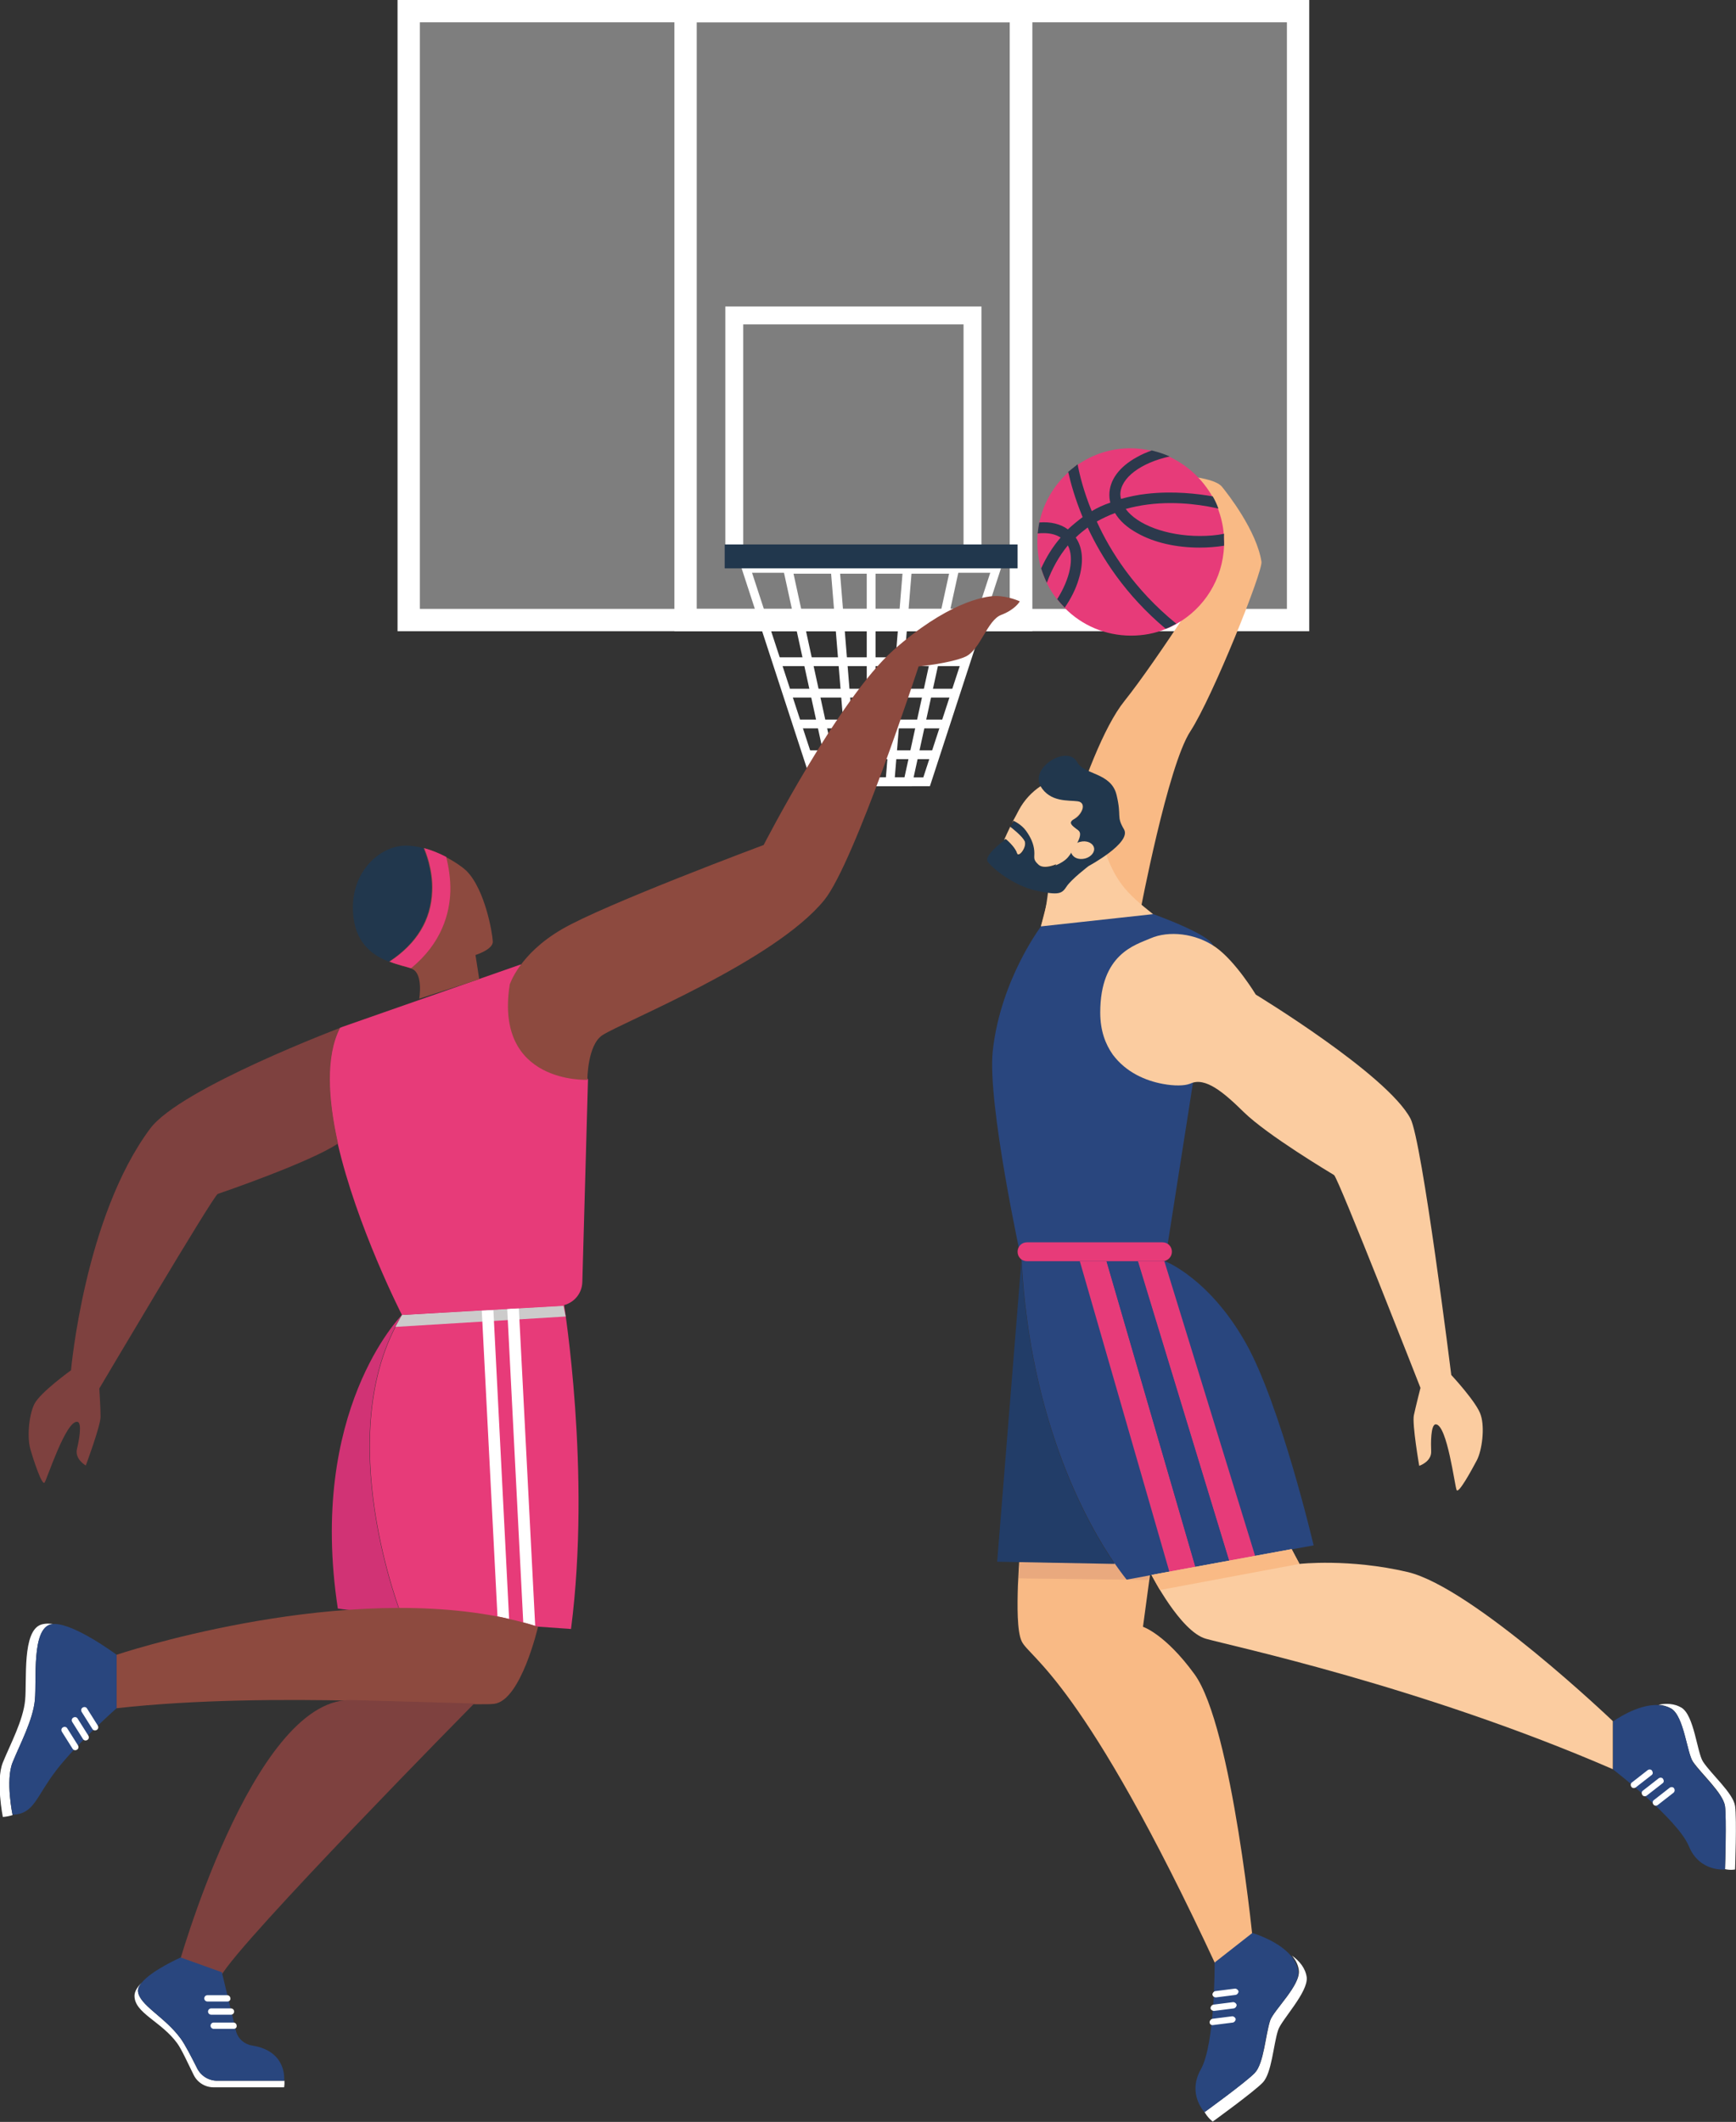 <?xml version="1.0" encoding="UTF-8"?> <!-- Generator: Adobe Illustrator 24.2.1, SVG Export Plug-In . SVG Version: 6.00 Build 0) --> <svg xmlns="http://www.w3.org/2000/svg" xmlns:xlink="http://www.w3.org/1999/xlink" version="1.1" id="Layer_1" x="0px" y="0px" viewBox="0 0 552.4 675" style="enable-background:new 0 0 552.4 675;" xml:space="preserve"><rect x="0" y="0" width="552.4" height="675" fill="#333333" stroke="none"/> <style type="text/css"> .st0{opacity:0.37;fill:#FFFFFF;} .st1{fill:#FFFFFF;} .st2{fill:#21374D;} .st3{fill:#29467E;} .st4{fill:#FBCCA0;} .st5{fill:#F9BA85;} .st6{fill:#E9A97E;} .st7{fill:#223D68;} .st8{fill:#E73B79;} .st9{fill:#2C394C;} .st10{fill:#D13375;} .st11{fill:#CCCBCB;} .st12{fill:#8D4A3F;} .st13{fill:#7E413F;} </style> <g> <rect x="130" y="3.6" class="st0" width="279.8" height="190.5"></rect> <g> <path class="st1" d="M416.6,200.8H126.5V0h290.1V200.8z M133.6,193.7h275.9V7.1H133.6V193.7z"></path> </g> <g> <path class="st1" d="M328.4,200.8H214.6V0h113.9V200.8z M221.7,193.7h99.6V7.1h-99.6V193.7z"></path> </g> <g> <path class="st1" d="M312.3,178.9h-81.5V97.5h81.5V178.9z M236.5,173.3h70.1v-70.1h-70.1V173.3z"></path> </g> <g> <g> <path class="st1" d="M295.9,250.1h-37.3l-23.1-70.8H319L295.9,250.1z M260.6,247.3h33.2l21.3-65.1h-75.8L260.6,247.3z"></path> </g> <g> <path class="st1" d="M290.1,250.1h-25.8l-15.4-70.5h56.6L290.1,250.1z M266.6,247.3h21.2l14.2-64.8h-49.5L266.6,247.3z"></path> </g> <g> <path class="st1" d="M284.5,250.1H270l-5.8-70.8h26.1L284.5,250.1z M272.6,247.3h9.3l5.3-65.1h-19.9L272.6,247.3z"></path> </g> <g> <rect x="275.8" y="181.1" class="st1" width="2.8" height="67.4"></rect> </g> </g> <rect x="230.6" y="173.2" class="st2" width="93.2" height="7.6"></rect> <g> <rect x="256.9" y="238.7" class="st1" width="40.7" height="2.8"></rect> </g> <g> <rect x="254.2" y="228.9" class="st1" width="46.6" height="2.8"></rect> </g> <g> <rect x="251.4" y="219.1" class="st1" width="52.3" height="2.8"></rect> </g> <g> <rect x="247.3" y="209.1" class="st1" width="59.7" height="2.8"></rect> </g> </g> <path class="st3" d="M386.1,301.2c0,2.6-15.4,100-15.4,100h-45.6c0,0-11-50.1-9.2-66.9c2.5-22.8,15.5-39.8,15.5-39.8l34-4.3 C365.3,290.2,386.1,297.4,386.1,301.2z"></path> <path class="st4" d="M469.9,464.6c-1.7,3.2-5.8,10.7-6.4,9.4c-0.6-1.3-3-20.7-6.6-20.9c-1.7-0.1-1.6,6.4-1.5,8.5 c0.2,3.4-3.8,4.7-3.8,4.7s-2.3-13.3-1.7-16.1c0.6-2.8,2.1-8.7,2.1-8.7s-26.2-66.9-27.5-67.7c-1.3-0.8-21.1-12.6-28.7-20 c-6.4-6.3-12.3-11.3-17-9.1c-0.1,0-0.2,0.1-0.3,0.1c-1.6,0.6-4.8,0.7-8.5,0c-2.7-0.5-5.6-1.4-8.4-2.9c-2.8-1.5-5.4-3.6-7.5-6.4 c-2.4-3.4-4-7.7-4-13.4c0-18.7,11.2-21.5,16-23.6c5.7-2.5,14.3-1.7,20.7,2.8c6.4,4.5,12.8,15.1,12.8,15.1s41.7,25.3,49.2,39.4 c3.7,6.9,13,81.6,13,81.6s8.3,8.9,9.4,12.8C472.5,454.2,471.6,461.4,469.9,464.6z"></path> <g> <path class="st5" d="M399,620.4l-11.7,5.6c-42.6-91.8-59.8-98.6-62.2-103.9c-1.5-3.1-1.4-11.4-1.2-17.7c0.2-4.2,0.4-7.5,0.4-7.5 l42.1,0.6l-1,7.4l-1.7,12.6c0,0,7.1,2.3,16.4,15.1C392.2,549.3,399,620.4,399,620.4z"></path> <path class="st6" d="M366.4,497.5l-1,5.1l-41.2-0.5c0.2-4.2,0.2-5.2,0.2-5.2L366.4,497.5z"></path> </g> <path class="st3" d="M418,491.6l-18.6,3.4l-8.3,1.5l-10.7,2l-8.3,1.5l-13.6,2.5c0,0-1.4-1.7-3.7-5c-8.1-11.7-26.9-44.2-29.7-96.3 h45.6c0,0,14,5.3,25.7,26C407.5,446.9,418,491.6,418,491.6z"></path> <path class="st7" d="M354.7,497.5l-37.4-0.7l7.7-95.6C327.9,453.4,346.6,485.8,354.7,497.5L354.7,497.5z"></path> <g> <polygon class="st8" points="380.4,498.5 372.1,500 343.6,401.2 352.1,401.2 "></polygon> <polygon class="st8" points="399.4,495 391.1,496.5 362,401.2 370.5,401.2 "></polygon> <polygon class="st3" points="352.1,401.2 362.1,401.2 391.1,496.5 380.4,498.5 "></polygon> <path class="st8" d="M369.9,401.2h-43.1c-1.7,0-3-1.3-3-3v0c0-1.7,1.3-3,3-3h43.1c1.7,0,3,1.3,3,3l0,0 C372.9,399.9,371.5,401.2,369.9,401.2z"></path> </g> <path class="st5" d="M379.8,151.7c0,0,7.1,0.8,9,3.1c1.9,2.3,11.1,14.1,12.6,23.9c0.5,3-15.5,43-22.6,53.9 c-7.2,10.9-16,57.5-16,57.5l-31.5,4.3c0,0,13.3-55,26.5-71.4c10.5-13.1,30.8-45.1,30.8-45.1S391.1,160.7,379.8,151.7z"></path> <g> <path class="st4" d="M366.4,501c0,0,9.2,18,17.3,20.3c8.1,2.3,68.6,15.1,129.5,41.5v-15.3c0,0-44.4-42.4-65.2-47.4 c-18.7-4.4-34.5-2.6-34.5-2.6l-2.5-4.7L366.4,501z"></path> <polygon class="st5" points="366.4,501 411,492.8 413.5,497.5 369.1,505.8 "></polygon> </g> <path class="st4" d="M331.2,294.7c2.6-7.7,1.8-11.8,3.4-15.6c3.8-9.2,3.9-21.1,3.9-21.1l11.7,8c3.8,14.4,8.6,18.3,16.7,24.8 L331.2,294.7z"></path> <path class="st4" d="M323.5,271.3c-0.6-2-3.5-4.4-3.5-4.4s-0.2,0.1-0.5,0.3c0.6-1.4,1.3-2.8,2-4.3c0.6,0.4,3.7,2.8,4.5,4.5 C327,269.2,324.1,273.2,323.5,271.3z"></path> <path class="st2" d="M346.4,275.5c0,0-5.5,4.2-7,6.5c-1.5,2.3-2.4,2.9-9.8,1.3c-7.4-1.7-13.9-7.2-15.3-9.2c-1.2-1.7,3.7-5.6,5.3-6.8 c0.3-0.2,0.5-0.3,0.5-0.3s2.9,2.4,3.5,4.4c0.6,2,3.5-2,2.5-3.8c-0.9-1.7-4-4.1-4.5-4.5c-0.1,0-0.1-0.1-0.1-0.1l0.7-1l0,0l0.5-0.7 c0,0,2.5,1.1,4,3.2c1.5,2.1,2.4,4,2.6,6.3c0.2,2.2-0.5,2.6,1.4,4.5c2,1.8,7.6-0.5,9.3-2.8c0.3-0.4,0.7-0.9,1-1.4 c0,0.1,0,0.3,0.1,0.4c0.4,1.4,2.2,2.1,4.2,1.6c1.9-0.5,3.2-2.1,2.8-3.5c-0.4-1.4-2.2-2.1-4.2-1.6c-0.5,0.1-0.9,0.3-1.3,0.5 c1-1.8,1.6-3.6,0.5-4.3c-1.9-1.4-3.5-2.5-1.2-3.7c2.2-1.2,4.1-5,1.2-5.4c-2.9-0.4-8.7,0.5-11.8-4.8c-0.1-0.2-0.2-0.3-0.3-0.5 c-3-5.8,8.7-13,11.8-7.3c2.1,4,10.8,3.2,12.5,10.4c1.7,7.1-0.2,6.6,2.4,11C360,268.2,346.4,275.5,346.4,275.5z"></path> <path class="st4" d="M345.1,272.9c-1.9,0.5-3.8-0.2-4.2-1.6c0-0.1-0.1-0.3-0.1-0.4c-0.4,0.5-0.7,1-1,1.4c-1.7,2.3-7.3,4.6-9.3,2.8 c-2-1.8-1.2-2.2-1.4-4.5c-0.2-2.2-1.1-4.2-2.6-6.3c-1.5-2.1-4-3.2-4-3.2l-0.5,0.7c0.7-1.3,1.5-2.7,2.2-4.1c1.7-3.2,4.2-5.8,6.9-7.6 c3.1,5.2,8.9,4.4,11.8,4.8c3,0.4,1.1,4.2-1.2,5.4c-2.2,1.2-0.7,2.3,1.2,3.7c1.1,0.8,0.5,2.5-0.5,4.3c0.4-0.2,0.8-0.4,1.3-0.5 c1.9-0.5,3.8,0.2,4.2,1.6C348.3,270.8,347,272.3,345.1,272.9z"></path> <g> <path class="st8" d="M389.5,172.5c0,0.4,0,0.7,0,1.1c-0.4,10.7-6.4,20-15.2,24.9c-1.1,0.6-2.2,1.2-3.4,1.6c-3.4,1.4-7.1,2.1-11,2.1 c-8.2,0-15.7-3.3-21.1-8.8c-0.8-0.8-1.6-1.7-2.4-2.7c-1.3-1.6-2.4-3.4-3.3-5.2c-0.7-1.5-1.3-3-1.8-4.6c-0.8-2.7-1.2-5.5-1.2-8.5 c0-0.9,0-1.7,0.1-2.6c0.1-1.2,0.3-2.4,0.5-3.5c1.3-6.3,4.7-12,9.3-16.1c1-0.8,2-1.6,3-2.4c4.8-3.3,10.5-5.2,16.7-5.2 c2.3,0,4.6,0.3,6.7,0.8c0,0,0,0,0,0c2,0.5,3.9,1.1,5.7,1.9c5.8,2.7,10.6,7.2,13.7,12.7c0.7,1.2,1.3,2.5,1.8,3.9 c0.9,2.5,1.6,5.2,1.8,8C389.4,170.9,389.5,171.7,389.5,172.5z"></path> <path class="st9" d="M389.5,172.5c0,0.4,0,0.7,0,1.1c-2.5,0.4-5.1,0.6-7.8,0.6c-7.5,0-14.5-1.6-19.8-4.6c-3.3-1.8-5.7-4-7.1-6.4 c-2.1,0.8-4,1.7-5.8,2.7c4.2,9.3,11.9,21.6,25.3,32.5c-1.1,0.6-2.2,1.2-3.4,1.6c-12.9-10.8-20.5-22.9-24.8-32.2 c-1.3,1-2.6,2-3.8,3.2c2.3,3.3,2.6,8,0.9,13.4c-0.9,3-2.4,6-4.4,8.9c-0.8-0.8-1.6-1.7-2.4-2.7c4.1-6.5,5.5-13.1,3.4-17.1 c-2.8,3.4-5,7.3-6.7,11.9c-0.7-1.5-1.3-3-1.8-4.6c1.7-3.7,3.7-6.9,6.2-9.8c-1.4-0.9-3.2-1.4-5.3-1.4c-0.7,0-1.3,0-2,0.1 c0.1-1.2,0.3-2.4,0.5-3.5c3.6-0.3,6.8,0.5,9.1,2.2c1.5-1.4,3.1-2.7,4.7-3.9c-2.4-5.8-3.8-10.8-4.6-14.4c1-0.8,2-1.6,3-2.4 c0.6,3.2,1.9,8.6,4.5,14.9c1.8-1.1,3.8-2,5.9-2.7c-0.2-0.8-0.3-1.6-0.3-2.5c0-4.6,3.1-8.9,8.8-12c1.4-0.8,3-1.5,4.7-2.1 c0,0,0,0,0,0c2,0.5,3.9,1.1,5.7,1.9c-9.1,2-15.7,6.8-15.7,12.1c0,0.5,0.1,0.9,0.2,1.4c2.6-0.7,5.3-1.3,8.1-1.6 c8.6-1,16.5,0,21.1,0.8c0.7,1.2,1.3,2.5,1.8,3.9c-3.4-0.8-12.5-2.6-22.5-1.3c-2.4,0.3-4.8,0.8-7,1.4c3.6,5,13,8.6,23.6,8.6 c2.7,0,5.3-0.2,7.7-0.7C389.4,170.9,389.5,171.7,389.5,172.5z"></path> </g> <g> <path class="st1" d="M406.7,645.8c-1.5,4.5-2,13.7-4.9,16.7c-2.9,3-15.9,12.4-15.9,12.4s-1.7-1.2-2.8-3.4c0.2,0.2,0.3,0.3,0.3,0.3 s13-9.4,15.9-12.4c2.9-3,3.4-12.2,4.9-16.7c1.1-3.2,9.7-11.2,9.1-15.9c-0.2-1.8-1.1-3.4-2.2-4.7c2.4,1.7,4.3,4,4.7,6.9 C416.3,633.8,407.7,642.6,406.7,645.8z"></path> <path class="st3" d="M404.1,642.8c-1.5,4.5-2,13.7-4.9,16.7c-2.9,3-15.9,12.4-15.9,12.4s-0.1-0.1-0.3-0.3 c-1.1-1.4-4.7-6.6-0.9-13.3c4.6-8.2,4.4-34,4.4-34l12-9.4c0,0,8.3,2.4,12.4,7.4c1.1,1.4,1.9,2.9,2.2,4.7 C413.8,631.6,405.2,639.5,404.1,642.8z"></path> <g> <g> <path class="st1" d="M386.9,635.4l6.3-0.8c0.5-0.1,0.9-0.6,0.9-1.1c-0.1-0.5-0.6-0.9-1.1-0.9l-6.3,0.8c-0.5,0.1-0.9,0.6-0.9,1.1 C385.9,635.1,386.4,635.4,386.9,635.4z"></path> </g> <g> <path class="st1" d="M386.3,639.7l6.3-0.8c0.5-0.1,0.9-0.6,0.9-1.1c-0.1-0.5-0.6-0.9-1.1-0.9l-6.3,0.8c-0.5,0.1-0.9,0.6-0.9,1.1 S385.8,639.7,386.3,639.7z"></path> </g> <g> <path class="st1" d="M386,644.2l6.3-0.8c0.5-0.1,0.9-0.6,0.9-1.1c-0.1-0.5-0.6-0.9-1.1-0.9l-6.3,0.8c-0.5,0.1-0.9,0.6-0.9,1.1 C384.9,643.9,385.4,644.3,386,644.2z"></path> </g> </g> </g> <g> <path class="st1" d="M552.1,594.7c0,0-1.4,0.3-3.2-0.1c0.1-1.4,0.5-16.1,0-20.1c-0.6-4.1-7.5-10.2-10.2-14.1 c-1.9-2.8-2.9-14.5-6.9-16.9c-1.3-0.7-2.6-1.1-4.1-1.2c2.5-0.5,5.1-0.4,7.3,0.9c4.1,2.4,5,14.3,6.9,17.2c2.6,4,9.6,10,10.2,14.1 C552.7,578.7,552.1,594.7,552.1,594.7z"></path> <path class="st3" d="M548.9,594.6c0,0.1,0,0.1,0,0.1s-8.1,0.9-11.5-7.4c-3.6-8.7-24.1-24.4-24.1-24.4v-15.3c0,0,7.7-5.6,14.4-5.2 c1.4,0.1,2.8,0.4,4.1,1.2c4.1,2.4,5,14.1,6.9,16.9c2.6,4,9.6,10,10.2,14.1C549.4,578.5,548.9,593.1,548.9,594.6z"></path> <g> <g> <path class="st1" d="M525.5,564.7l-5,3.9c-0.4,0.3-1.1,0.3-1.4-0.2c-0.3-0.4-0.3-1.1,0.2-1.4l5-3.9c0.4-0.3,1.1-0.3,1.4,0.2 C526,563.8,526,564.4,525.5,564.7z"></path> </g> <g> <path class="st1" d="M529,567.3l-5,3.9c-0.4,0.3-1.1,0.3-1.4-0.2c-0.3-0.4-0.3-1.1,0.2-1.4l5-3.9c0.4-0.3,1.1-0.3,1.4,0.2 C529.5,566.4,529.5,567,529,567.3z"></path> </g> <g> <path class="st1" d="M532.5,570.3l-5,3.9c-0.4,0.3-1.1,0.3-1.4-0.2c-0.3-0.4-0.3-1.1,0.2-1.4l5-3.9c0.4-0.3,1.1-0.3,1.4,0.2 S532.9,570,532.5,570.3z"></path> </g> </g> </g> <g> <path class="st8" d="M181.7,518.2l-53.7-3.8c0,0-23.2-58.2,0-96.1c0,0,0,0,0,0l51.5-3.3C179.4,415,188.2,467.9,181.7,518.2z"></path> <path class="st10" d="M127.9,514.4l-20.4-2.7c-9.6-62.9,20-93,20.4-93.4C104.7,456.2,127.9,514.4,127.9,514.4z"></path> <polygon class="st11" points="179.3,415.4 127.9,418.3 125.8,422.1 180,418.8 "></polygon> <g> <path class="st1" d="M170.3,517.2c-1.2-0.4-2.5-0.7-3.8-1.1l-5.1-99.7l3.7-0.2L170.3,517.2z"></path> <path class="st1" d="M157,416.8l5,98.2c-1.2-0.3-2.5-0.5-3.7-0.8l-5-97.3L157,416.8z"></path> </g> </g> <path class="st8" d="M187.1,343.4l-1.8,64.4c-0.1,4.1-3.3,7.4-7.4,7.6l-50,2.9c0,0-14.4-28.1-20.5-54.8c-3.1-13.9-4-27.5,0.7-36.5 l1-0.4l56.6-19.8L187.1,343.4z"></path> <path class="st12" d="M171.2,517.5c0,0-5.4,23.4-13.9,24.5c-8.5,1.1-69.6-4.2-120.2,1.4v-17c0,0,67.2-22.5,121.1-12.2 c1.3,0.2,2.5,0.5,3.7,0.8c1.5,0.3,3,0.7,4.5,1.1c1.3,0.3,2.5,0.7,3.8,1.1C170.6,517.3,170.9,517.4,171.2,517.5z"></path> <path class="st13" d="M150.9,541.9c0,0-74.4,75.4-80.6,86.7l-13.9-2c0,0,23.7-85.7,54.9-85.8L150.9,541.9z"></path> <path class="st12" d="M162.2,313.2c0,0,3-9.7,16.6-17.6c13.3-7.8,64.2-26.8,64.2-26.8s23.9-46.5,41.2-61.9 c16.8-14.9,28.7-17.3,32.7-17.3c4,0,7.6,1.7,7.6,1.7s-1.4,2.6-5.9,4.3c-4.5,1.7-6.6,11.1-11.4,13.3c-4.7,2.1-14.9,3.1-14.9,3.1 s-20.4,62.5-30,74.3c-15.8,19.5-64.2,38.8-70.6,43c-4.8,3.1-4.8,14.2-4.8,14.2S157.2,344.9,162.2,313.2z"></path> <g> <path class="st2" d="M137.6,283.6c-0.3,9.1-4.9,16.6-13.6,22.4c-4.9-1.8-10.4-5.4-11.5-14c-1.8-14.1,8.2-23,16.6-23 c2,0,4,0.3,5.9,0.9C135.4,270.9,137.9,276.6,137.6,283.6z"></path> <path class="st12" d="M151.3,303.8l1.2,7.7l-19.1,6.2c0,0,1.3-7.7-2.1-9.4c-0.2-0.1-0.4-0.2-0.7-0.3c-1.5-0.5-4-1-6.8-2.1 c8.7-5.7,13.3-13.3,13.6-22.4c0.3-7-2.2-12.7-2.6-13.7c2.5,0.7,4.9,1.7,7,2.8c3.3,1.7,5.8,3.6,6.6,4.4c6,6,8.3,20,8.4,22.4 C157.1,302,151.3,303.8,151.3,303.8z"></path> <path class="st8" d="M143.3,283.5c-0.2,7-2.7,16.5-12.5,24.5c-1.5-0.5-4-1-6.8-2.1c8.7-5.7,13.3-13.3,13.6-22.4 c0.3-7-2.2-12.7-2.6-13.7c2.5,0.7,4.9,1.7,7,2.8C142.7,275.6,143.4,279.3,143.3,283.5z"></path> </g> <path class="st13" d="M109.2,326.6L109.2,326.6l-1,0.4c-4.6,9-3.8,22.5-0.7,36.5l0,0.3c-8.8,5.9-36.7,15.5-38.2,16 c-1.4,0.5-37.7,61.9-37.7,61.9s0.4,6.1,0.4,9c0,2.9-4.7,15.5-4.7,15.5s-3.6-2-2.8-5.3c0.5-2,1.8-8.4,0.1-8.6 c-3.6-0.5-9.6,18.1-10.4,19.3c-0.8,1.2-3.5-7-4.5-10.5c-1.1-3.5-0.6-10.7,1.2-14.4s11.7-10.8,11.7-10.8s4.3-48.9,25.2-76.9 C57.4,346.1,109.2,326.6,109.2,326.6z"></path> <g> <path class="st1" d="M90.4,664H68c-2.7,0-5.2-1.5-6.4-4c-1.6-3.2-3.8-8.1-5.2-10c-5.1-7-13.6-9.6-13.6-15.1c0-1.4,0.9-2.8,2.3-4.2 c-0.8,0.9-1.2,1.9-1.2,2.7c0.4,4.5,8.5,8.1,13.6,15.1c1.4,1.9,3.6,6.2,5.2,9.4c1.2,2.4,3.7,4,6.4,4h21.4 C90.6,663.1,90.4,664,90.4,664z"></path> <path class="st3" d="M90.4,661.9H69.1c-2.7,0-5.2-1.5-6.4-4c-1.6-3.2-3.8-7.5-5.2-9.4c-5.1-7-13.2-10.6-13.6-15.1 c-0.1-0.9,0.4-1.8,1.2-2.7c3.3-4,12.4-8,12.4-8l13.1,4.7l4.5,18.7c0.6,2.4,2.6,4.2,5.1,4.6C91.6,652.5,90.4,661.9,90.4,661.9z"></path> <g> <g> <path class="st1" d="M72.4,636.7H66c-0.5,0-1-0.4-1-1c0-0.5,0.4-1,1-1h6.3c0.5,0,1,0.4,1,1C73.4,636.3,72.9,636.7,72.4,636.7z"></path> </g> <g> <path class="st1" d="M73.5,640.9h-6.3c-0.5,0-1-0.4-1-1c0-0.5,0.4-1,1-1h6.3c0.5,0,1,0.4,1,1C74.5,640.5,74,640.9,73.5,640.9z"></path> </g> <g> <path class="st1" d="M74.4,645.4H68c-0.5,0-1-0.4-1-1c0-0.5,0.4-1,1-1h6.3c0.5,0,1,0.4,1,1C75.4,645,74.9,645.4,74.4,645.4z"></path> </g> </g> </g> <g> <path class="st1" d="M17.4,516.7c-0.4,0-0.8,0-1.2,0.1c-6.2,1.4-4.5,17.5-5.1,24c-0.6,6.4-4.8,14.2-7.1,19.9 c-2.3,5.7,0,16.7,0,16.7h0c-0.9,0.3-1.9,0.5-3.1,0.6c0,0-2.3-11.6,0-17.3c2.3-5.7,6.5-13.4,7.1-19.9c0.6-6.4-1-22,5.1-24 C14.4,516.4,15.9,516.4,17.4,516.7z"></path> <path class="st3" d="M37.1,526.4v17c0,0-12.2,10.8-19,19.5c-6.8,8.8-7.1,14.1-14.1,14.4h0c0,0-2.3-11,0-16.7 c2.3-5.7,6.5-13.4,7.1-19.9c0.6-6.4-1.1-22.6,5.1-24c0.4-0.1,0.8-0.1,1.2-0.1C24.1,516.7,37.1,526.4,37.1,526.4z"></path> <g> <g> <path class="st1" d="M29.4,550l-3.4-5.4c-0.3-0.5-0.2-1.1,0.3-1.4c0.5-0.3,1.1-0.2,1.4,0.3l3.4,5.4c0.3,0.5,0.2,1.1-0.3,1.4 C30.3,550.6,29.7,550.5,29.4,550z"></path> </g> <g> <path class="st1" d="M26.4,553.2l-3.4-5.4c-0.3-0.5-0.2-1.1,0.3-1.4c0.5-0.3,1.1-0.2,1.4,0.3l3.4,5.4c0.3,0.5,0.2,1.1-0.3,1.4 C27.3,553.8,26.7,553.7,26.4,553.2z"></path> </g> <g> <path class="st1" d="M23.1,556.3l-3.4-5.4c-0.3-0.5-0.2-1.1,0.3-1.4c0.5-0.3,1.1-0.2,1.4,0.3l3.4,5.4c0.3,0.5,0.2,1.1-0.3,1.4 C24,556.9,23.4,556.8,23.1,556.3z"></path> </g> </g> </g> </svg> 